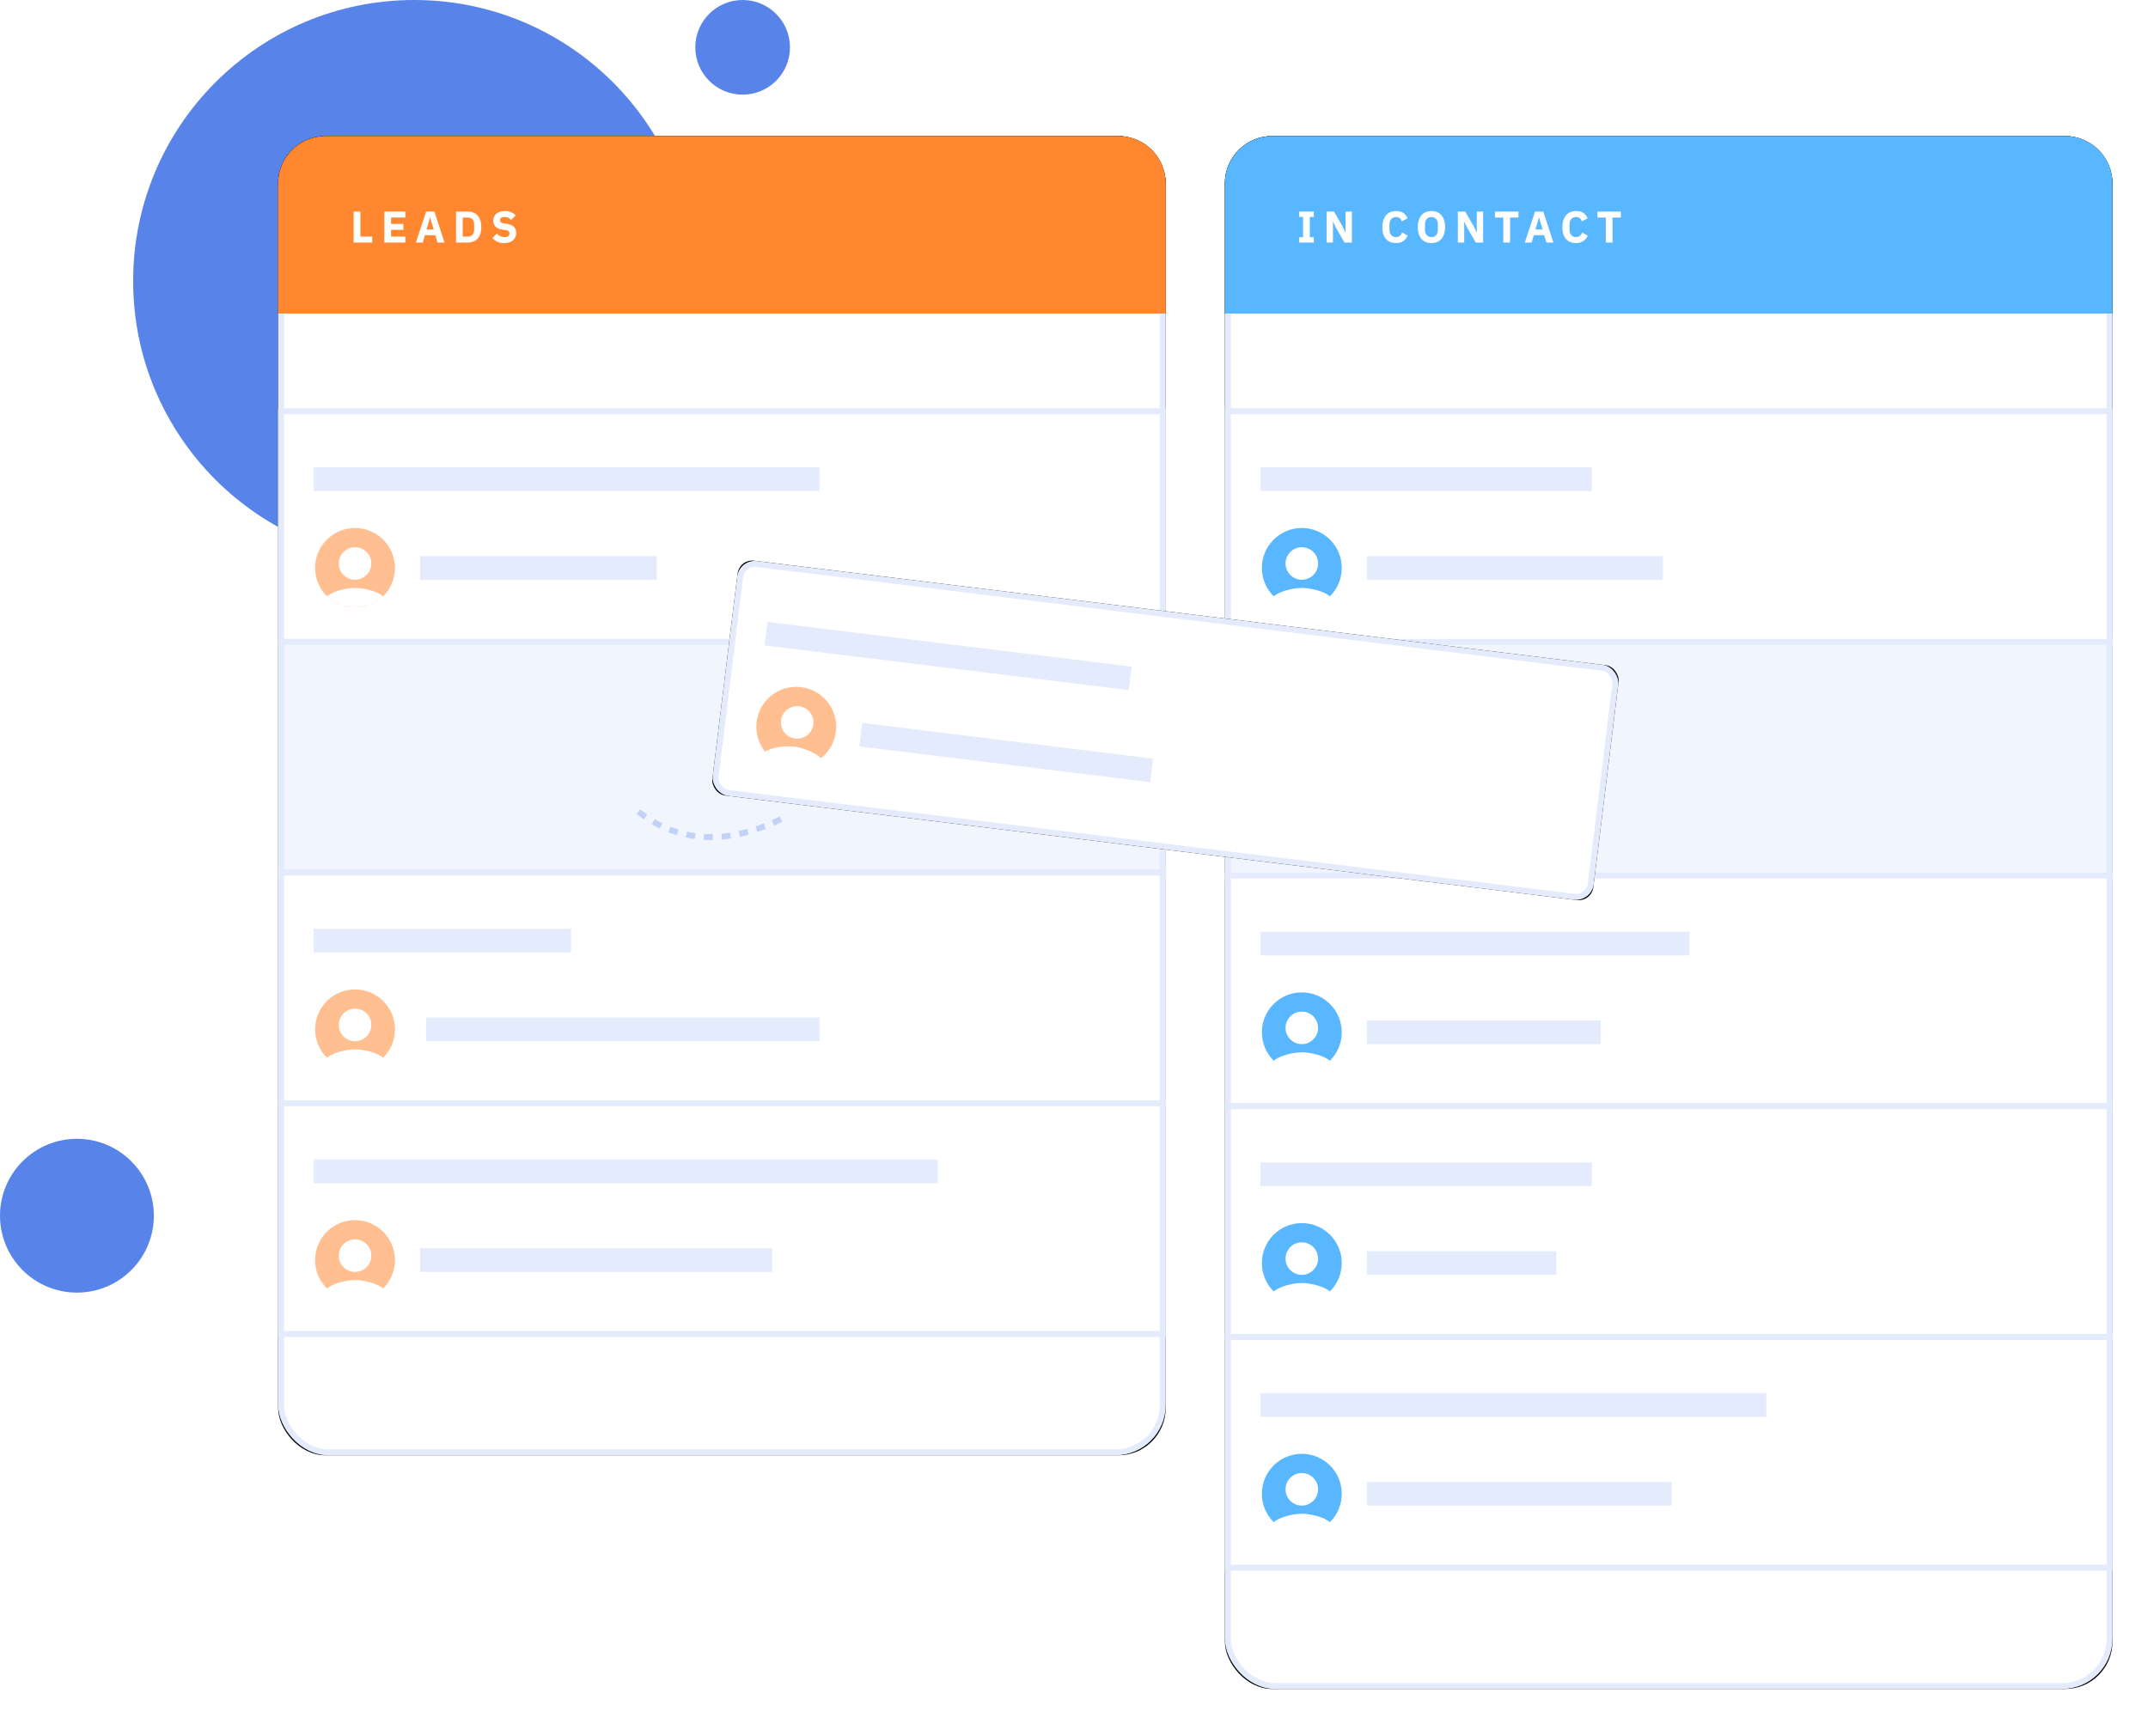 <svg xmlns="http://www.w3.org/2000/svg" xmlns:xlink="http://www.w3.org/1999/xlink" width="726px" height="587px" viewBox="0 0 726 587"><title>new-crm-hero</title><desc>Created with Sketch.</desc><defs><rect id="path-1" x="0" y="0" width="753" height="600"></rect><rect id="path-3" x="0" y="0" width="300" height="446" rx="16"></rect><filter x="-6.7%" y="-3.6%" width="113.3%" height="109.0%" filterUnits="objectBoundingBox" id="filter-4"><feGaussianBlur stdDeviation="6"></feGaussianBlur></filter><circle id="path-5" cx="14" cy="14" r="14"></circle><path d="M11,11 C14.039,11 16.5,8.539 16.5,5.5 C16.5,2.461 14.039,0 11,0 C7.961,0 5.5,2.461 5.5,5.5 C5.5,8.539 7.961,11 11,11 Z M11,13.75 C7.329,13.75 0,15.592 0,19.25 L0,22 L22,22 L22,19.25 C22,15.592 14.671,13.75 11,13.75 Z" id="path-7"></path><circle id="path-9" cx="14" cy="14" r="14"></circle><path d="M14,18 C17.039,18 19.5,15.539 19.5,12.5 C19.5,9.461 17.039,7 14,7 C10.961,7 8.5,9.461 8.5,12.5 C8.5,15.539 10.961,18 14,18 Z M14,20.75 C10.329,20.75 3,22.593 3,26.25 L3,29 L25,29 L25,26.25 C25,22.593 17.671,20.75 14,20.75 Z" id="path-11"></path><circle id="path-13" cx="14" cy="14" r="14"></circle><path d="M14,18 C17.039,18 19.5,15.539 19.5,12.5 C19.5,9.461 17.039,7 14,7 C10.961,7 8.5,9.461 8.5,12.5 C8.5,15.539 10.961,18 14,18 Z M14,20.75 C10.329,20.75 3,22.593 3,26.25 L3,29 L25,29 L25,26.25 C25,22.593 17.671,20.75 14,20.75 Z" id="path-15"></path><path d="M16,0 L284,0 C292.837,-1.623249e-15 300,7.163 300,16 L300,60 L0,60 L0,16 C-1.082166e-15,7.163 7.163,1.623249e-15 16,0 Z" id="path-17"></path><filter x="-6.7%" y="-26.7%" width="113.3%" height="166.7%" filterUnits="objectBoundingBox" id="filter-18"><feGaussianBlur stdDeviation="6"></feGaussianBlur></filter><rect id="path-19" x="0" y="0" width="300" height="525" rx="16"></rect><filter x="-6.7%" y="-3.0%" width="113.3%" height="107.6%" filterUnits="objectBoundingBox" id="filter-20"><feGaussianBlur stdDeviation="6"></feGaussianBlur></filter><circle id="path-21" cx="14" cy="14" r="14"></circle><path d="M14,18 C17.039,18 19.5,15.539 19.5,12.5 C19.5,9.461 17.039,7 14,7 C10.961,7 8.5,9.461 8.5,12.5 C8.5,15.539 10.961,18 14,18 Z M14,20.75 C10.329,20.75 3,22.593 3,26.25 L3,29 L25,29 L25,26.25 C25,22.593 17.671,20.75 14,20.75 Z" id="path-23"></path><circle id="path-25" cx="14" cy="14" r="14"></circle><path d="M14,18 C17.039,18 19.5,15.539 19.5,12.5 C19.5,9.461 17.039,7 14,7 C10.961,7 8.5,9.461 8.5,12.5 C8.5,15.539 10.961,18 14,18 Z M14,20.75 C10.329,20.75 3,22.593 3,26.25 L3,29 L25,29 L25,26.25 C25,22.593 17.671,20.75 14,20.75 Z" id="path-27"></path><circle id="path-29" cx="14" cy="14" r="14"></circle><path d="M14,18 C17.039,18 19.5,15.539 19.5,12.5 C19.5,9.461 17.039,7 14,7 C10.961,7 8.5,9.461 8.5,12.5 C8.5,15.539 10.961,18 14,18 Z M14,20.75 C10.329,20.75 3,22.593 3,26.25 L3,29 L25,29 L25,26.25 C25,22.593 17.671,20.75 14,20.75 Z" id="path-31"></path><circle id="path-33" cx="14" cy="14" r="14"></circle><path d="M14,18 C17.039,18 19.5,15.539 19.5,12.5 C19.5,9.461 17.039,7 14,7 C10.961,7 8.5,9.461 8.5,12.5 C8.5,15.539 10.961,18 14,18 Z M14,20.75 C10.329,20.75 3,22.593 3,26.25 L3,29 L25,29 L25,26.25 C25,22.593 17.671,20.75 14,20.75 Z" id="path-35"></path><path d="M16,0 L284,0 C292.837,-1.623249e-15 300,7.163 300,16 L300,60 L0,60 L0,16 C-1.082166e-15,7.163 7.163,1.623249e-15 16,0 Z" id="path-37"></path><filter x="-6.7%" y="-26.7%" width="113.3%" height="166.7%" filterUnits="objectBoundingBox" id="filter-38"><feGaussianBlur stdDeviation="6"></feGaussianBlur></filter><rect id="path-39" x="0" y="0" width="300" height="80" rx="5"></rect><filter x="-10.8%" y="-30.6%" width="121.7%" height="181.2%" filterUnits="objectBoundingBox" id="filter-40"><feGaussianBlur stdDeviation="9.5"></feGaussianBlur></filter><circle id="path-41" cx="14" cy="14" r="14"></circle><path d="M14.122,17.993 C17.161,17.993 19.622,15.531 19.622,12.493 C19.622,9.454 17.161,6.993 14.122,6.993 C11.083,6.993 8.622,9.454 8.622,12.493 C8.622,15.531 11.083,17.993 14.122,17.993 Z M14.122,20.743 C10.451,20.743 3.122,22.585 3.122,26.243 L3.122,28.993 L25.122,28.993 L25.122,26.243 C25.122,22.585 17.793,20.743 14.122,20.743 Z" id="path-43"></path></defs><g id="Page-1" stroke="none" stroke-width="1" fill="none" fill-rule="evenodd"><g id="new-crm-hero" transform="translate(-6, -11)"><mask id="mask-2" fill="white"><use xlink:href="#path-1"></use></mask><g id="Rectangle-9" fill-rule="nonzero"></g><circle id="Oval-4" fill="#5884EA" fill-rule="nonzero" mask="url(#mask-2)" cx="146" cy="106" r="95"></circle><circle id="Oval-4-Copy" fill="#5884EA" fill-rule="nonzero" mask="url(#mask-2)" cx="257" cy="27" r="16"></circle><circle id="Oval-4-Copy-2" fill="#5884EA" fill-rule="nonzero" mask="url(#mask-2)" cx="32" cy="422" r="26"></circle><g id="Group-26" mask="url(#mask-2)"><g transform="translate(100, 57)"><g id="Rectangle-42" fill="none"><use fill="black" fill-opacity="1" filter="url(#filter-4)" xlink:href="#path-3"></use><rect stroke="#E3EBFC" stroke-width="2" stroke-linejoin="square" fill="#FFFFFF" fill-rule="evenodd" x="1" y="1" width="298" height="444" rx="16"></rect></g><g id="Group-25" stroke-width="1" fill="none" fill-rule="evenodd" transform="translate(0, 92)"><rect id="Rectangle-6-Copy" stroke="#E3EBFC" stroke-width="2" fill="#FFFFFF" x="1" y="1" width="298" height="78"></rect><g id="Group-20" transform="translate(12, 40)"><mask id="mask-6" fill="white"><use xlink:href="#path-5"></use></mask><use id="Oval" stroke="#FFFFFF" fill="#FFBF90" fill-rule="nonzero" xlink:href="#path-5"></use><g id="Icon-/-Navigation-/-Contacts" mask="url(#mask-6)"><g transform="translate(3, 7)"><mask id="mask-8" fill="white"><use xlink:href="#path-7"></use></mask><use id="Shape" stroke="none" fill="#FFFFFF" fill-rule="nonzero" xlink:href="#path-7"></use></g></g></g><rect id="Rectangle-8" fill="#E3EBFC" x="12" y="20" width="171" height="8"></rect><rect id="Rectangle-8-Copy" fill="#E3EBFC" x="48" y="50" width="80" height="8"></rect></g><g id="Group-25-Copy" stroke-width="1" fill="none" fill-rule="evenodd" transform="translate(0, 170)"><rect id="Rectangle-6-Copy" stroke="#E3EBFC" stroke-width="2" fill-opacity="0.498" fill="#E3EBFC" x="1" y="1" width="298" height="78"></rect><path d="M169.57,60.048 L170.43,61.853 C169.503,62.296 168.581,62.714 167.665,63.109 L166.873,61.272 C167.766,60.887 168.665,60.479 169.57,60.048 Z M164.133,62.386 L164.847,64.254 C163.884,64.622 162.928,64.963 161.979,65.276 L161.352,63.377 C162.272,63.073 163.199,62.743 164.133,62.386 Z M158.513,64.237 L159.043,66.166 C158.047,66.44 157.058,66.683 156.077,66.896 L155.653,64.941 C156.598,64.736 157.552,64.502 158.513,64.237 Z M152.764,65.478 L153.07,67.455 C152.048,67.613 151.034,67.737 150.028,67.826 L149.851,65.834 C150.814,65.748 151.784,65.63 152.764,65.478 Z M146.895,65.993 L146.931,67.993 C145.898,68.012 144.873,67.993 143.859,67.937 L143.97,65.94 C144.935,65.993 145.91,66.011 146.895,65.993 Z M141.081,65.668 L140.817,67.651 C139.796,67.515 138.784,67.34 137.783,67.124 L138.203,65.169 C139.152,65.373 140.112,65.539 141.081,65.668 Z M135.354,64.436 L134.778,66.351 C133.797,66.057 132.827,65.722 131.866,65.348 L132.592,63.485 C133.503,63.839 134.424,64.157 135.354,64.436 Z M129.878,62.304 L129.01,64.106 C128.094,63.664 127.188,63.186 126.292,62.67 L127.29,60.937 C128.144,61.428 129.007,61.884 129.878,62.304 Z M124.767,59.362 L123.65,61.021 C122.813,60.457 121.984,59.859 121.165,59.228 L122.387,57.644 C123.172,58.25 123.966,58.822 124.767,59.362 Z" id="Path-9" fill="#C1D1F7" fill-rule="nonzero"></path><rect id="Rectangle-8-Copy-5" fill="#E3EBFC" x="150" y="20" width="66" height="8"></rect><rect id="Rectangle-8-Copy-3" fill="#19CCA3" x="250" y="20" width="34" height="8"></rect></g><g id="Group-25-Copy-2" stroke-width="1" fill="none" fill-rule="evenodd" transform="translate(0, 248)"><rect id="Rectangle-6-Copy" stroke="#E3EBFC" stroke-width="2" fill="#FFFFFF" x="1" y="1" width="298" height="78"></rect><g id="Group-20" transform="translate(12, 40)"><mask id="mask-10" fill="white"><use xlink:href="#path-9"></use></mask><use id="Oval" stroke="#FFFFFF" fill="#FFBF90" fill-rule="nonzero" xlink:href="#path-9"></use><mask id="mask-12" fill="white"><use xlink:href="#path-11"></use></mask><use id="Shape" fill="#FFFFFF" fill-rule="nonzero" xlink:href="#path-11"></use></g><rect id="Rectangle-8" fill="#E3EBFC" x="12" y="20" width="87" height="8"></rect><rect id="Rectangle-8-Copy" fill="#E3EBFC" x="50" y="50" width="133" height="8"></rect></g><g id="Group-25-Copy-3" stroke-width="1" fill="none" fill-rule="evenodd" transform="translate(0, 326)"><rect id="Rectangle-6-Copy" stroke="#E3EBFC" stroke-width="2" fill="#FFFFFF" x="1" y="1" width="298" height="78"></rect><g id="Group-20" transform="translate(12, 40)"><mask id="mask-14" fill="white"><use xlink:href="#path-13"></use></mask><use id="Oval" stroke="#FFFFFF" fill="#FFBF90" fill-rule="nonzero" xlink:href="#path-13"></use><mask id="mask-16" fill="white"><use xlink:href="#path-15"></use></mask><use id="Shape" fill="#FFFFFF" fill-rule="nonzero" xlink:href="#path-15"></use></g><rect id="Rectangle-8" fill="#E3EBFC" x="12" y="20" width="211" height="8"></rect><rect id="Rectangle-8-Copy" fill="#E3EBFC" x="48" y="50" width="119" height="8"></rect></g><g id="Rectangle-42-Copy" fill="none"><use fill="black" fill-opacity="1" filter="url(#filter-18)" xlink:href="#path-17"></use><use fill="#FF8730" fill-rule="evenodd" xlink:href="#path-17"></use></g><path d="M25.532,36 L25.532,25.53 L27.812,25.53 L27.812,33.975 L31.802,33.975 L31.802,36 L25.532,36 Z M35.902,36 L35.902,25.53 L43.027,25.53 L43.027,27.555 L38.182,27.555 L38.182,29.7 L42.337,29.7 L42.337,31.71 L38.182,31.71 L38.182,33.975 L43.027,33.975 L43.027,36 L35.902,36 Z M53.877,36 L53.127,33.51 L49.633,33.51 L48.883,36 L46.572,36 L50.023,25.53 L52.843,25.53 L56.248,36 L53.877,36 Z M51.403,27.6 L51.328,27.6 L50.172,31.575 L52.572,31.575 L51.403,27.6 Z M60.123,25.53 L64.067,25.53 C64.758,25.53 65.387,25.64 65.957,25.86 C66.528,26.08 67.012,26.407 67.412,26.843 C67.813,27.278 68.122,27.822 68.343,28.477 C68.563,29.133 68.672,29.895 68.672,30.765 C68.672,31.635 68.563,32.397 68.343,33.053 C68.122,33.708 67.813,34.252 67.412,34.688 C67.012,35.123 66.528,35.45 65.957,35.67 C65.387,35.89 64.758,36 64.067,36 L60.123,36 L60.123,25.53 Z M64.067,33.975 C64.748,33.975 65.282,33.785 65.672,33.405 C66.063,33.025 66.257,32.415 66.257,31.575 L66.257,29.955 C66.257,29.115 66.063,28.505 65.672,28.125 C65.282,27.745 64.748,27.555 64.067,27.555 L62.403,27.555 L62.403,33.975 L64.067,33.975 Z M76.388,36.18 C75.467,36.18 74.688,36.023 74.048,35.708 C73.407,35.392 72.863,34.985 72.413,34.485 L73.913,32.97 C74.623,33.77 75.497,34.17 76.538,34.17 C77.098,34.17 77.512,34.055 77.783,33.825 C78.053,33.595 78.188,33.29 78.188,32.91 C78.188,32.62 78.108,32.378 77.948,32.182 C77.787,31.987 77.463,31.855 76.973,31.785 L75.938,31.65 C74.827,31.51 74.015,31.175 73.5,30.645 C72.985,30.115 72.728,29.41 72.728,28.53 C72.728,28.06 72.817,27.63 72.998,27.24 C73.178,26.85 73.435,26.515 73.77,26.235 C74.105,25.955 74.515,25.738 75,25.582 C75.485,25.427 76.037,25.35 76.658,25.35 C77.448,25.35 78.142,25.475 78.743,25.725 C79.343,25.975 79.857,26.34 80.288,26.82 L78.773,28.35 C78.522,28.06 78.22,27.823 77.865,27.637 C77.51,27.452 77.063,27.36 76.523,27.36 C76.012,27.36 75.633,27.45 75.383,27.63 C75.132,27.81 75.008,28.06 75.008,28.38 C75.008,28.74 75.105,29 75.3,29.16 C75.495,29.32 75.812,29.435 76.253,29.505 L77.288,29.67 C78.368,29.84 79.167,30.172 79.688,30.668 C80.208,31.163 80.468,31.865 80.468,32.775 C80.468,33.275 80.378,33.735 80.198,34.155 C80.017,34.575 79.755,34.935 79.41,35.235 C79.065,35.535 78.638,35.767 78.128,35.932 C77.617,36.098 77.038,36.18 76.388,36.18 Z" id="Leads" fill="#FFFFFF" fill-rule="evenodd"></path></g></g><g id="Group-26-Copy" mask="url(#mask-2)"><g transform="translate(420, 57)"><g id="Rectangle-42" stroke="none" fill="none"><use fill="black" fill-opacity="1" filter="url(#filter-20)" xlink:href="#path-19"></use><rect stroke="#E3EBFC" stroke-width="2" stroke-linejoin="square" fill="#FFFFFF" fill-rule="evenodd" x="1" y="1" width="298" height="523" rx="16"></rect></g><rect id="Rectangle-6-Copy" stroke="#E3EBFC" stroke-width="2" fill-opacity="0.498" fill="#E3EBFC" fill-rule="evenodd" x="1" y="170" width="298" height="81"></rect><g id="Group-25" stroke="none" stroke-width="1" fill="none" fill-rule="evenodd" transform="translate(0, 92)"><rect id="Rectangle-6-Copy" stroke="#E3EBFC" stroke-width="2" fill="#FFFFFF" x="1" y="1" width="298" height="78"></rect><g id="Group-20" transform="translate(12, 40)"><mask id="mask-22" fill="white"><use xlink:href="#path-21"></use></mask><use id="Oval" stroke="#FFFFFF" fill="#59B7FF" fill-rule="nonzero" opacity="0.6" xlink:href="#path-21"></use><mask id="mask-24" fill="white"><use xlink:href="#path-23"></use></mask><use id="Shape" fill="#FFFFFF" fill-rule="nonzero" xlink:href="#path-23"></use></g><rect id="Rectangle-8" fill="#E3EBFC" x="12" y="20" width="112" height="8"></rect><rect id="Rectangle-8-Copy" fill="#E3EBFC" x="48" y="50" width="100" height="8"></rect></g><g id="Group-25-Copy" stroke="none" stroke-width="1" fill="none" fill-rule="evenodd" transform="translate(0, 249)"><rect id="Rectangle-6-Copy" stroke="#E3EBFC" stroke-width="2" fill="#FFFFFF" x="1" y="1" width="298" height="78"></rect><g id="Group-20" transform="translate(12, 40)"><mask id="mask-26" fill="white"><use xlink:href="#path-25"></use></mask><use id="Oval" stroke="#FFFFFF" fill="#59B7FF" fill-rule="nonzero" opacity="0.6" xlink:href="#path-25"></use><mask id="mask-28" fill="white"><use xlink:href="#path-27"></use></mask><use id="Shape" fill="#FFFFFF" fill-rule="nonzero" xlink:href="#path-27"></use></g><rect id="Rectangle-8" fill="#E3EBFC" x="12" y="20" width="145" height="8"></rect><rect id="Rectangle-8-Copy" fill="#E3EBFC" x="48" y="50" width="79" height="8"></rect></g><g id="Group-25-Copy-2" stroke="none" stroke-width="1" fill="none" fill-rule="evenodd" transform="translate(0, 327)"><rect id="Rectangle-6-Copy" stroke="#E3EBFC" stroke-width="2" fill="#FFFFFF" x="1" y="1" width="298" height="78"></rect><g id="Group-20" transform="translate(12, 40)"><mask id="mask-30" fill="white"><use xlink:href="#path-29"></use></mask><use id="Oval" stroke="#FFFFFF" fill="#59B7FF" fill-rule="nonzero" opacity="0.6" xlink:href="#path-29"></use><mask id="mask-32" fill="white"><use xlink:href="#path-31"></use></mask><use id="Shape" fill="#FFFFFF" fill-rule="nonzero" xlink:href="#path-31"></use></g><rect id="Rectangle-8" fill="#E3EBFC" x="12" y="20" width="112" height="8"></rect><rect id="Rectangle-8-Copy" fill="#E3EBFC" x="48" y="50" width="64" height="8"></rect></g><g id="Group-25-Copy-3" stroke="none" stroke-width="1" fill="none" fill-rule="evenodd" transform="translate(0, 405)"><rect id="Rectangle-6-Copy" stroke="#E3EBFC" stroke-width="2" fill="#FFFFFF" x="1" y="1" width="298" height="78"></rect><g id="Group-20" transform="translate(12, 40)"><mask id="mask-34" fill="white"><use xlink:href="#path-33"></use></mask><use id="Oval" stroke="#FFFFFF" fill="#59B7FF" fill-rule="nonzero" opacity="0.6" xlink:href="#path-33"></use><mask id="mask-36" fill="white"><use xlink:href="#path-35"></use></mask><use id="Shape" fill="#FFFFFF" fill-rule="nonzero" xlink:href="#path-35"></use></g><rect id="Rectangle-8" fill="#E3EBFC" x="12" y="20" width="171" height="8"></rect><rect id="Rectangle-8-Copy" fill="#E3EBFC" x="48" y="50" width="103" height="8"></rect></g><g id="Rectangle-42-Copy" stroke="none" fill="none"><use fill="black" fill-opacity="1" filter="url(#filter-38)" xlink:href="#path-37"></use><use fill="#59B7FF" fill-rule="evenodd" xlink:href="#path-37"></use></g><path d="M25.072,36 L25.072,34.185 L26.422,34.185 L26.422,27.345 L25.072,27.345 L25.072,25.53 L30.052,25.53 L30.052,27.345 L28.702,27.345 L28.702,34.185 L30.052,34.185 L30.052,36 L25.072,36 Z M37.572,31.05 L36.567,28.95 L36.522,28.95 L36.522,36 L34.377,36 L34.377,25.53 L36.867,25.53 L39.732,30.48 L40.737,32.58 L40.782,32.58 L40.782,25.53 L42.927,25.53 L42.927,36 L40.437,36 L37.572,31.05 Z M57.847,36.18 C57.137,36.18 56.498,36.068 55.927,35.843 C55.357,35.617 54.873,35.283 54.472,34.837 C54.072,34.392 53.763,33.838 53.542,33.172 C53.322,32.507 53.212,31.73 53.212,30.84 C53.212,29.96 53.322,29.178 53.542,28.492 C53.763,27.807 54.072,27.233 54.472,26.767 C54.873,26.302 55.357,25.95 55.927,25.71 C56.498,25.47 57.137,25.35 57.847,25.35 C58.818,25.35 59.617,25.547 60.247,25.942 C60.878,26.338 61.382,26.96 61.762,27.81 L59.797,28.83 C59.657,28.39 59.44,28.038 59.145,27.773 C58.85,27.507 58.418,27.375 57.847,27.375 C57.177,27.375 56.64,27.592 56.235,28.027 C55.83,28.463 55.627,29.095 55.627,29.925 L55.627,31.605 C55.627,32.435 55.83,33.067 56.235,33.502 C56.64,33.938 57.177,34.155 57.847,34.155 C58.408,34.155 58.855,34.003 59.19,33.697 C59.525,33.392 59.772,33.025 59.932,32.595 L61.792,33.675 C61.402,34.475 60.89,35.092 60.255,35.528 C59.62,35.963 58.818,36.18 57.847,36.18 Z M69.807,36.18 C69.117,36.18 68.488,36.065 67.917,35.835 C67.347,35.605 66.863,35.263 66.462,34.807 C66.062,34.352 65.753,33.788 65.532,33.112 C65.312,32.437 65.202,31.655 65.202,30.765 C65.202,29.875 65.312,29.093 65.532,28.418 C65.753,27.742 66.062,27.178 66.462,26.723 C66.863,26.267 67.347,25.925 67.917,25.695 C68.488,25.465 69.117,25.35 69.807,25.35 C70.498,25.35 71.127,25.465 71.697,25.695 C72.268,25.925 72.752,26.267 73.152,26.723 C73.553,27.178 73.862,27.742 74.082,28.418 C74.303,29.093 74.412,29.875 74.412,30.765 C74.412,31.655 74.303,32.437 74.082,33.112 C73.862,33.788 73.553,34.352 73.152,34.807 C72.752,35.263 72.268,35.605 71.697,35.835 C71.127,36.065 70.498,36.18 69.807,36.18 Z M69.807,34.155 C70.498,34.155 71.035,33.93 71.42,33.48 C71.805,33.03 71.997,32.385 71.997,31.545 L71.997,29.985 C71.997,29.145 71.805,28.5 71.42,28.05 C71.035,27.6 70.498,27.375 69.807,27.375 C69.117,27.375 68.58,27.6 68.195,28.05 C67.81,28.5 67.617,29.145 67.617,29.985 L67.617,31.545 C67.617,32.385 67.81,33.03 68.195,33.48 C68.58,33.93 69.117,34.155 69.807,34.155 Z M81.933,31.05 L80.927,28.95 L80.882,28.95 L80.882,36 L78.737,36 L78.737,25.53 L81.228,25.53 L84.093,30.48 L85.097,32.58 L85.142,32.58 L85.142,25.53 L87.287,25.53 L87.287,36 L84.797,36 L81.933,31.05 Z M96.383,27.555 L96.383,36 L94.103,36 L94.103,27.555 L91.268,27.555 L91.268,25.53 L99.218,25.53 L99.218,27.555 L96.383,27.555 Z M108.672,36 L107.922,33.51 L104.427,33.51 L103.677,36 L101.368,36 L104.817,25.53 L107.638,25.53 L111.043,36 L108.672,36 Z M106.198,27.6 L106.123,27.6 L104.968,31.575 L107.368,31.575 L106.198,27.6 Z M118.698,36.18 C117.987,36.18 117.348,36.068 116.778,35.843 C116.207,35.617 115.723,35.283 115.323,34.837 C114.922,34.392 114.613,33.838 114.392,33.172 C114.172,32.507 114.062,31.73 114.062,30.84 C114.062,29.96 114.172,29.178 114.392,28.492 C114.613,27.807 114.922,27.233 115.323,26.767 C115.723,26.302 116.207,25.95 116.778,25.71 C117.348,25.47 117.987,25.35 118.698,25.35 C119.668,25.35 120.467,25.547 121.097,25.942 C121.728,26.338 122.232,26.96 122.612,27.81 L120.647,28.83 C120.507,28.39 120.29,28.038 119.995,27.773 C119.7,27.507 119.268,27.375 118.698,27.375 C118.027,27.375 117.49,27.592 117.085,28.027 C116.68,28.463 116.478,29.095 116.478,29.925 L116.478,31.605 C116.478,32.435 116.68,33.067 117.085,33.502 C117.49,33.938 118.027,34.155 118.698,34.155 C119.258,34.155 119.705,34.003 120.04,33.697 C120.375,33.392 120.622,33.025 120.782,32.595 L122.642,33.675 C122.252,34.475 121.74,35.092 121.105,35.528 C120.47,35.963 119.668,36.18 118.698,36.18 Z M131.018,27.555 L131.018,36 L128.738,36 L128.738,27.555 L125.903,27.555 L125.903,25.53 L133.852,25.53 L133.852,27.555 L131.018,27.555 Z" id="IN-CONTACT" stroke="none" fill="#FFFFFF" fill-rule="evenodd"></path></g></g><g id="Group-25-Copy" mask="url(#mask-2)"><g transform="translate(399.915, 257.921) rotate(7) translate(-399.915, -257.921) translate(249.915, 217.921)"><g id="Rectangle-6-Copy" fill="none"><use fill="black" fill-opacity="1" filter="url(#filter-40)" xlink:href="#path-39"></use><rect stroke="#E3EBFC" stroke-width="2" stroke-linejoin="square" fill="#FFFFFF" fill-rule="evenodd" x="1" y="1" width="298" height="78" rx="5"></rect></g><g id="Group-20" stroke-width="1" fill="none" fill-rule="evenodd" transform="translate(12, 40)"><mask id="mask-42" fill="white"><use xlink:href="#path-41"></use></mask><use id="Oval" stroke="#FFFFFF" fill="#FFBF90" fill-rule="nonzero" xlink:href="#path-41"></use><mask id="mask-44" fill="white"><use xlink:href="#path-43"></use></mask><use id="Shape" fill="#FFFFFF" fill-rule="nonzero" xlink:href="#path-43"></use><g id="Icon-/-Navigation-/-Contacts" mask="url(#mask-44)"><g transform="translate(3.622, 7.993)"></g></g></g><rect id="Rectangle-8" fill="#E3EBFC" fill-rule="evenodd" x="12" y="20" width="124" height="8"></rect><rect id="Rectangle-8-Copy" fill="#E3EBFC" fill-rule="evenodd" x="48" y="50" width="99" height="8"></rect></g></g></g></g></svg>